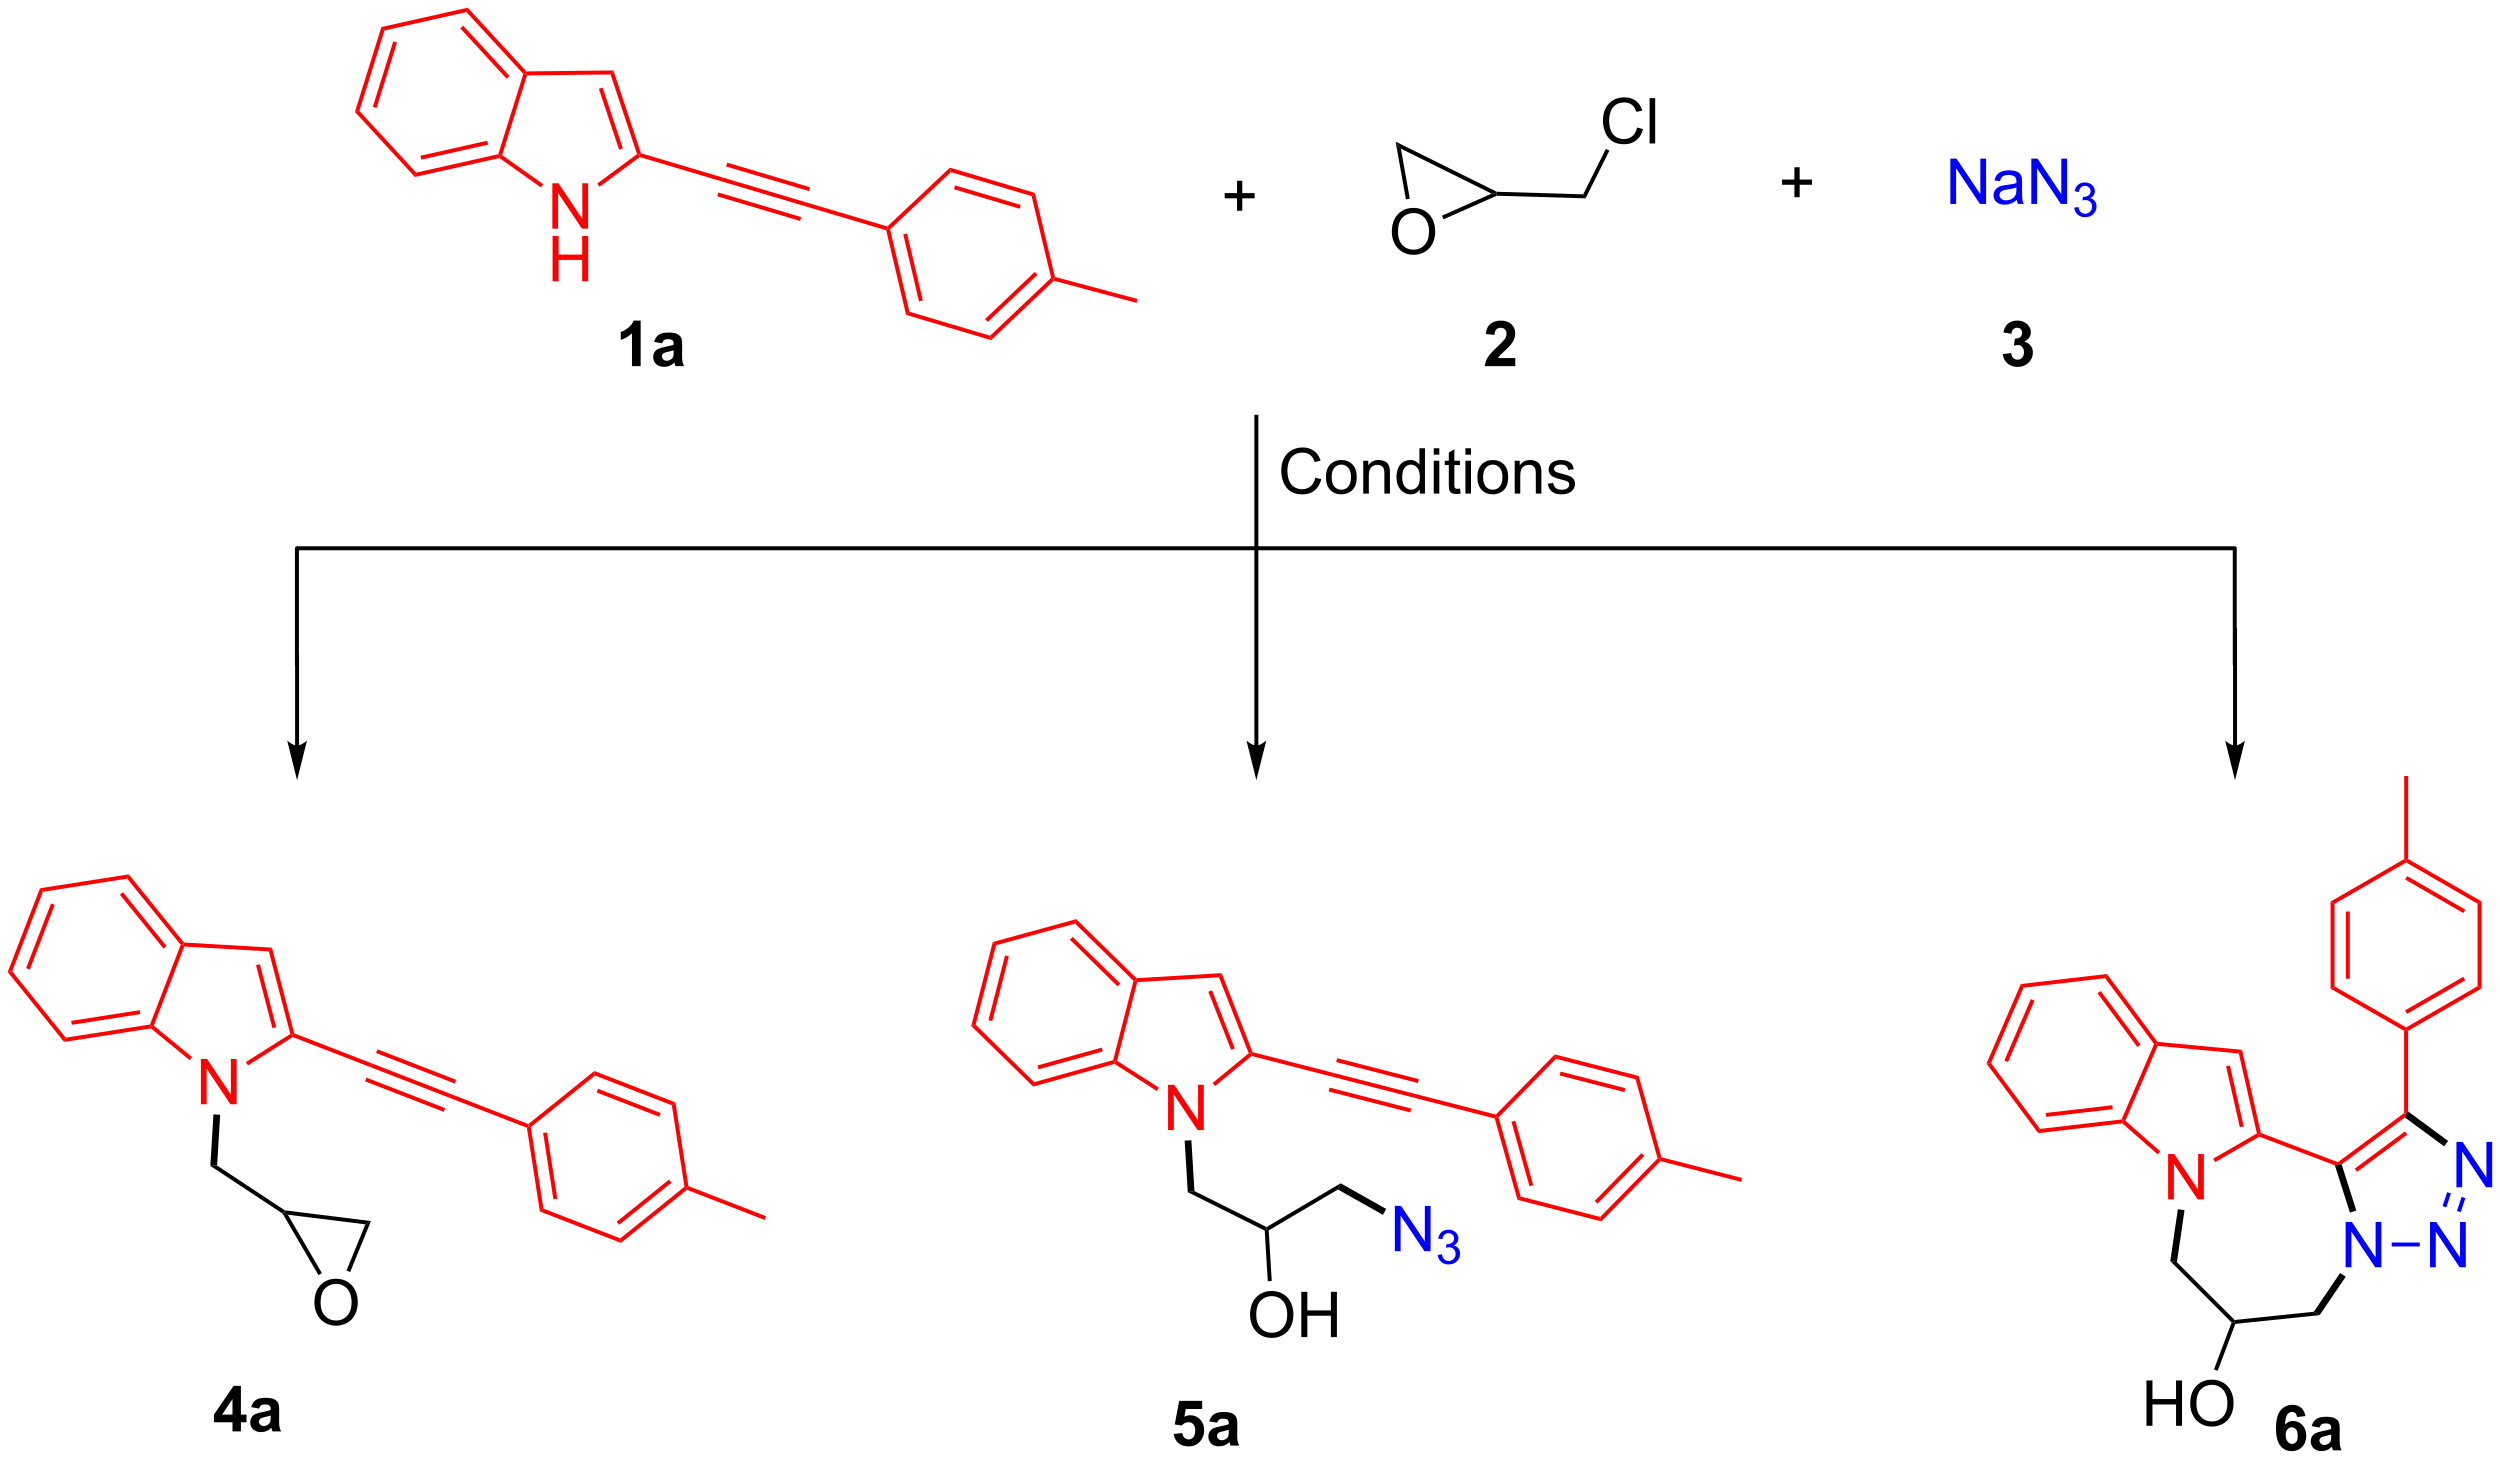 <?xml version="1.0" encoding="UTF-8"?>
<!DOCTYPE svg PUBLIC '-//W3C//DTD SVG 1.0//EN'
          'http://www.w3.org/TR/2001/REC-SVG-20010904/DTD/svg10.dtd'>
<svg stroke-dasharray="none" shape-rendering="auto" xmlns="http://www.w3.org/2000/svg" font-family="'Dialog'" text-rendering="auto" width="866" fill-opacity="1" color-interpolation="auto" color-rendering="auto" preserveAspectRatio="xMidYMid meet" font-size="12px" viewBox="0 0 866 506" fill="black" xmlns:xlink="http://www.w3.org/1999/xlink" stroke="black" image-rendering="auto" stroke-miterlimit="10" stroke-linecap="square" stroke-linejoin="miter" font-style="normal" stroke-width="1" height="506" stroke-dashoffset="0" font-weight="normal" stroke-opacity="1"
><!--Generated by the Batik Graphics2D SVG Generator--><defs id="genericDefs"
  /><g
  ><defs id="defs1"
    ><clipPath clipPathUnits="userSpaceOnUse" id="clipPath1"
      ><path d="M0.646 0.646 L325.37 0.646 L325.37 190.145 L0.646 190.145 L0.646 0.646 Z"
      /></clipPath
      ><clipPath clipPathUnits="userSpaceOnUse" id="clipPath2"
      ><path d="M-0.972 1.278 L-0.972 185.508 L314.724 185.508 L314.724 1.278 Z"
      /></clipPath
    ></defs
    ><g fill="red" transform="scale(2.667,2.667) translate(-0.646,-0.646) matrix(1.029,0,0,1.029,1.646,-0.669)" stroke="red"
    ><path d="M47.169 4.702 L47.561 5.127 L44.393 15.265 L43.83 15.391 ZM48.663 6.508 L46.085 14.757 L46.563 14.906 L49.14 6.657 Z" stroke="none" clip-path="url(#clipPath2)"
    /></g
    ><g fill="red" transform="matrix(2.743,0,0,2.743,2.667,-3.505)" stroke="red"
    ><path d="M43.83 15.391 L44.393 15.265 L51.589 23.077 L51.417 23.628 Z" stroke="none" clip-path="url(#clipPath2)"
    /></g
    ><g fill="red" transform="matrix(2.743,0,0,2.743,2.667,-3.505)" stroke="red"
    ><path d="M51.417 23.628 L51.589 23.077 L61.953 20.751 L62.148 20.964 L62.094 21.232 ZM52.234 21.432 L60.667 19.54 L60.557 19.052 L52.124 20.944 Z" stroke="none" clip-path="url(#clipPath2)"
    /></g
    ><g fill="red" transform="matrix(2.743,0,0,2.743,2.667,-3.505)" stroke="red"
    ><path d="M62.441 20.865 L62.148 20.964 L61.953 20.751 L65.12 10.613 L65.402 10.55 L65.586 10.798 Z" stroke="none" clip-path="url(#clipPath2)"
    /></g
    ><g fill="red" transform="matrix(2.743,0,0,2.743,2.667,-3.505)" stroke="red"
    ><path d="M65.51 10.299 L65.402 10.55 L65.12 10.613 L57.924 2.801 L58.096 2.25 ZM63.373 10.877 L57.518 4.521 L57.15 4.859 L63.005 11.216 Z" stroke="none" clip-path="url(#clipPath2)"
    /></g
    ><g fill="red" transform="matrix(2.743,0,0,2.743,2.667,-3.505)" stroke="red"
    ><path d="M58.096 2.25 L57.924 2.801 L47.561 5.127 L47.169 4.702 Z" stroke="none" clip-path="url(#clipPath2)"
    /></g
    ><g fill="red" transform="matrix(2.743,0,0,2.743,2.667,-3.505)" stroke="red"
    ><path d="M68.781 30.151 L68.781 24.424 L69.56 24.424 L72.567 28.919 L72.567 24.424 L73.294 24.424 L73.294 30.151 L72.515 30.151 L69.507 25.651 L69.507 30.151 L68.781 30.151 Z" stroke="none" clip-path="url(#clipPath2)"
    /></g
    ><g fill="red" transform="matrix(2.743,0,0,2.743,2.667,-3.505)" stroke="red"
    ><path d="M68.812 36.801 L68.812 31.074 L69.57 31.074 L69.57 33.426 L72.547 33.426 L72.547 31.074 L73.304 31.074 L73.304 36.801 L72.547 36.801 L72.547 34.1 L69.57 34.1 L69.57 36.801 L68.812 36.801 Z" stroke="none" clip-path="url(#clipPath2)"
    /></g
    ><g fill="red" transform="matrix(2.743,0,0,2.743,2.667,-3.505)" stroke="red"
    ><path d="M62.094 21.232 L62.148 20.964 L62.441 20.865 L67.626 24.543 L67.336 24.951 Z" stroke="none" clip-path="url(#clipPath2)"
    /></g
    ><g fill="red" transform="matrix(2.743,0,0,2.743,2.667,-3.505)" stroke="red"
    ><path d="M74.745 24.859 L74.448 24.457 L79.484 20.743 L79.778 20.836 L79.826 21.111 Z" stroke="none" clip-path="url(#clipPath2)"
    /></g
    ><g fill="red" transform="matrix(2.743,0,0,2.743,2.667,-3.505)" stroke="red"
    ><path d="M79.974 20.634 L79.778 20.836 L79.484 20.743 L76.132 10.679 L76.491 10.175 ZM77.688 20.02 L75.13 12.339 L74.656 12.497 L77.214 20.178 Z" stroke="none" clip-path="url(#clipPath2)"
    /></g
    ><g fill="red" transform="matrix(2.743,0,0,2.743,2.667,-3.505)" stroke="red"
    ><path d="M76.491 10.175 L76.132 10.679 L65.586 10.798 L65.402 10.55 L65.51 10.299 Z" stroke="none" clip-path="url(#clipPath2)"
    /></g
    ><g fill="red" transform="matrix(2.743,0,0,2.743,2.667,-3.505)" stroke="red"
    ><path d="M79.826 21.111 L79.778 20.836 L79.974 20.634 L90.306 23.705 L90.164 24.184 Z" stroke="none" clip-path="url(#clipPath2)"
    /></g
    ><g fill="red" transform="matrix(2.743,0,0,2.743,2.667,-3.505)" stroke="red"
    ><path d="M90.164 24.184 L90.306 23.705 L100.764 26.814 L100.621 27.293 ZM90.723 22.302 L101.181 25.411 L101.323 24.931 L90.866 21.823 ZM89.604 26.067 L100.062 29.175 L100.204 28.696 L89.747 25.587 Z" stroke="none" clip-path="url(#clipPath2)"
    /></g
    ><g fill="red" transform="matrix(2.743,0,0,2.743,2.667,-3.505)" stroke="red"
    ><path d="M100.621 27.293 L100.764 26.814 L111.084 29.881 L111.15 30.162 L110.94 30.36 Z" stroke="none" clip-path="url(#clipPath2)"
    /></g
    ><g transform="matrix(2.743,0,0,2.743,2.667,-3.505)"
    ><path d="M205.762 17.385 L206.52 17.576 Q206.283 18.51 205.663 19.003 Q205.043 19.492 204.15 19.492 Q203.223 19.492 202.642 19.115 Q202.064 18.737 201.759 18.023 Q201.457 17.307 201.457 16.487 Q201.457 15.591 201.798 14.927 Q202.142 14.26 202.772 13.914 Q203.403 13.568 204.161 13.568 Q205.02 13.568 205.606 14.005 Q206.192 14.443 206.423 15.237 L205.676 15.411 Q205.478 14.786 205.098 14.503 Q204.72 14.216 204.145 14.216 Q203.486 14.216 203.041 14.534 Q202.598 14.849 202.418 15.383 Q202.239 15.917 202.239 16.482 Q202.239 17.213 202.452 17.758 Q202.666 18.302 203.114 18.573 Q203.564 18.841 204.088 18.841 Q204.723 18.841 205.163 18.474 Q205.606 18.107 205.762 17.385 ZM207.349 19.393 L207.349 13.667 L208.052 13.667 L208.052 19.393 L207.349 19.393 Z" stroke="none" clip-path="url(#clipPath2)"
    /></g
    ><g transform="matrix(2.743,0,0,2.743,2.667,-3.505)"
    ><path d="M201.825 20.081 L202.272 20.305 L199.264 26.326 L198.96 25.817 Z" stroke="none" clip-path="url(#clipPath2)"
    /></g
    ><g transform="matrix(2.743,0,0,2.743,2.667,-3.505)"
    ><path d="M198.96 25.817 L199.264 26.326 L188.036 25.995 L187.986 25.744 L188.048 25.495 Z" stroke="none" clip-path="url(#clipPath2)"
    /></g
    ><g transform="matrix(2.743,0,0,2.743,2.667,-3.505)"
    ><path d="M174.795 30.57 Q174.795 29.143 175.56 28.338 Q176.326 27.531 177.537 27.531 Q178.329 27.531 178.964 27.911 Q179.602 28.289 179.935 28.966 Q180.271 29.643 180.271 30.502 Q180.271 31.375 179.92 32.062 Q179.568 32.749 178.922 33.104 Q178.279 33.458 177.532 33.458 Q176.724 33.458 176.086 33.067 Q175.451 32.674 175.123 32 Q174.795 31.322 174.795 30.57 ZM175.576 30.58 Q175.576 31.617 176.131 32.213 Q176.688 32.807 177.529 32.807 Q178.383 32.807 178.935 32.205 Q179.49 31.604 179.49 30.5 Q179.49 29.799 179.253 29.278 Q179.016 28.757 178.56 28.471 Q178.107 28.182 177.54 28.182 Q176.735 28.182 176.154 28.736 Q175.576 29.289 175.576 30.58 Z" stroke="none" clip-path="url(#clipPath2)"
    /></g
    ><g transform="matrix(2.743,0,0,2.743,2.667,-3.505)"
    ><path d="M187.398 25.731 L187.986 25.744 L188.036 25.995 L181.323 28.975 L181.12 28.518 Z" stroke="none" clip-path="url(#clipPath2)"
    /></g
    ><g transform="matrix(2.743,0,0,2.743,2.667,-3.505)"
    ><path d="M177.068 26.372 L176.576 26.461 L175.269 19.163 L175.936 20.051 Z" stroke="none" clip-path="url(#clipPath2)"
    /></g
    ><g transform="matrix(2.743,0,0,2.743,2.667,-3.505)"
    ><path d="M188.048 25.495 L187.986 25.744 L187.398 25.731 L175.936 20.051 L175.269 19.163 Z" stroke="none" clip-path="url(#clipPath2)"
    /></g
    ><g fill="blue" transform="matrix(2.743,0,0,2.743,2.667,-3.505)" stroke="blue"
    ><path d="M245.327 27.03 L245.327 21.303 L246.106 21.303 L249.114 25.798 L249.114 21.303 L249.84 21.303 L249.84 27.03 L249.062 27.03 L246.054 22.53 L246.054 27.03 L245.327 27.03 ZM253.73 26.517 Q253.339 26.85 252.977 26.988 Q252.618 27.124 252.204 27.124 Q251.519 27.124 251.151 26.791 Q250.784 26.455 250.784 25.936 Q250.784 25.632 250.922 25.379 Q251.063 25.127 251.287 24.975 Q251.511 24.822 251.792 24.744 Q252 24.689 252.417 24.64 Q253.269 24.538 253.672 24.397 Q253.675 24.252 253.675 24.212 Q253.675 23.783 253.477 23.608 Q253.206 23.369 252.675 23.369 Q252.18 23.369 251.943 23.543 Q251.706 23.718 251.594 24.158 L250.907 24.064 Q251 23.624 251.214 23.353 Q251.43 23.08 251.836 22.934 Q252.243 22.788 252.776 22.788 Q253.308 22.788 253.638 22.913 Q253.972 23.038 254.128 23.228 Q254.284 23.416 254.347 23.705 Q254.383 23.884 254.383 24.353 L254.383 25.291 Q254.383 26.272 254.428 26.533 Q254.472 26.791 254.605 27.03 L253.87 27.03 Q253.761 26.811 253.73 26.517 ZM253.672 24.947 Q253.29 25.103 252.524 25.212 Q252.089 25.275 251.909 25.353 Q251.73 25.431 251.631 25.582 Q251.534 25.733 251.534 25.916 Q251.534 26.197 251.748 26.384 Q251.961 26.572 252.37 26.572 Q252.776 26.572 253.092 26.395 Q253.409 26.218 253.558 25.908 Q253.672 25.671 253.672 25.205 L253.672 24.947 ZM255.554 27.03 L255.554 21.303 L256.332 21.303 L259.34 25.798 L259.34 21.303 L260.067 21.303 L260.067 27.03 L259.288 27.03 L256.28 22.53 L256.28 27.03 L255.554 27.03 Z" stroke="none" clip-path="url(#clipPath2)"
    /></g
    ><g fill="blue" transform="matrix(2.743,0,0,2.743,2.667,-3.505)" stroke="blue"
    ><path d="M260.974 27.495 L261.501 27.425 Q261.593 27.874 261.81 28.072 Q262.028 28.269 262.343 28.269 Q262.714 28.269 262.97 28.011 Q263.228 27.753 263.228 27.372 Q263.228 27.009 262.989 26.775 Q262.753 26.538 262.386 26.538 Q262.237 26.538 262.015 26.597 L262.073 26.134 Q262.126 26.14 262.157 26.14 Q262.495 26.14 262.765 25.964 Q263.034 25.788 263.034 25.421 Q263.034 25.132 262.837 24.943 Q262.642 24.751 262.331 24.751 Q262.023 24.751 261.817 24.945 Q261.612 25.138 261.554 25.525 L261.026 25.431 Q261.124 24.9 261.466 24.609 Q261.81 24.318 262.32 24.318 Q262.671 24.318 262.966 24.468 Q263.263 24.618 263.419 24.88 Q263.575 25.14 263.575 25.433 Q263.575 25.712 263.425 25.941 Q263.276 26.169 262.983 26.304 Q263.364 26.392 263.575 26.669 Q263.786 26.945 263.786 27.361 Q263.786 27.923 263.376 28.316 Q262.966 28.706 262.339 28.706 Q261.774 28.706 261.399 28.37 Q261.026 28.032 260.974 27.495 Z" stroke="none" clip-path="url(#clipPath2)"
    /></g
    ><g fill="red" transform="matrix(2.743,0,0,2.743,2.667,-3.505)" stroke="red"
    ><path d="M254.23 125.543 L254.574 126.006 L250.463 135.525 L249.89 135.592 ZM255.495 127.453 L252.147 135.203 L252.606 135.401 L255.954 127.651 Z" stroke="none" clip-path="url(#clipPath2)"
    /></g
    ><g fill="red" transform="matrix(2.743,0,0,2.743,2.667,-3.505)" stroke="red"
    ><path d="M249.89 135.592 L250.463 135.525 L256.652 143.845 L256.423 144.375 Z" stroke="none" clip-path="url(#clipPath2)"
    /></g
    ><g fill="red" transform="matrix(2.743,0,0,2.743,2.667,-3.505)" stroke="red"
    ><path d="M256.423 144.375 L256.652 143.845 L266.951 142.646 L267.123 142.878 L267.042 143.139 ZM257.444 142.325 L265.83 141.349 L265.773 140.852 L257.387 141.828 Z" stroke="none" clip-path="url(#clipPath2)"
    /></g
    ><g fill="red" transform="matrix(2.743,0,0,2.743,2.667,-3.505)" stroke="red"
    ><path d="M267.425 142.81 L267.123 142.878 L266.951 142.646 L271.062 133.127 L271.349 133.093 L271.507 133.359 Z" stroke="none" clip-path="url(#clipPath2)"
    /></g
    ><g fill="red" transform="matrix(2.743,0,0,2.743,2.667,-3.505)" stroke="red"
    ><path d="M271.483 132.855 L271.349 133.093 L271.062 133.127 L264.874 124.806 L265.103 124.276 ZM269.349 133.2 L264.311 126.426 L263.909 126.724 L268.948 133.499 Z" stroke="none" clip-path="url(#clipPath2)"
    /></g
    ><g fill="red" transform="matrix(2.743,0,0,2.743,2.667,-3.505)" stroke="red"
    ><path d="M265.103 124.276 L264.874 124.806 L254.574 126.006 L254.23 125.543 Z" stroke="none" clip-path="url(#clipPath2)"
    /></g
    ><g fill="red" transform="matrix(2.743,0,0,2.743,2.667,-3.505)" stroke="red"
    ><path d="M272.828 152.744 L272.828 147.018 L273.607 147.018 L276.615 151.512 L276.615 147.018 L277.341 147.018 L277.341 152.744 L276.563 152.744 L273.555 148.244 L273.555 152.744 L272.828 152.744 Z" stroke="none" clip-path="url(#clipPath2)"
    /></g
    ><g fill="red" transform="matrix(2.743,0,0,2.743,2.667,-3.505)" stroke="red"
    ><path d="M267.042 143.139 L267.123 142.878 L267.425 142.81 L271.836 146.679 L271.506 147.055 Z" stroke="none" clip-path="url(#clipPath2)"
    /></g
    ><g fill="red" transform="matrix(2.743,0,0,2.743,2.667,-3.505)" stroke="red"
    ><path d="M278.769 148.036 L278.519 147.603 L284.04 144.416 L284.325 144.54 L284.347 144.816 Z" stroke="none" clip-path="url(#clipPath2)"
    /></g
    ><g fill="red" transform="matrix(2.743,0,0,2.743,2.667,-3.505)" stroke="red"
    ><path d="M284.539 144.354 L284.325 144.54 L284.04 144.416 L281.757 134.32 L282.164 133.856 ZM282.374 143.525 L280.632 135.823 L280.144 135.933 L281.886 143.635 Z" stroke="none" clip-path="url(#clipPath2)"
    /></g
    ><g fill="red" transform="matrix(2.743,0,0,2.743,2.667,-3.505)" stroke="red"
    ><path d="M282.164 133.856 L281.757 134.32 L271.507 133.359 L271.349 133.093 L271.483 132.855 Z" stroke="none" clip-path="url(#clipPath2)"
    /></g
    ><g fill="red" transform="matrix(2.743,0,0,2.743,2.667,-3.505)" stroke="red"
    ><path d="M284.347 144.816 L284.325 144.54 L284.539 144.354 L294.26 148.047 L294.299 148.33 L293.889 148.441 Z" stroke="none" clip-path="url(#clipPath2)"
    /></g
    ><g fill="red" transform="matrix(2.743,0,0,2.743,2.667,-3.505)" stroke="red"
    ><path d="M294.74 148.314 L294.299 148.33 L294.26 148.047 L302.628 141.85 L302.878 141.976 L302.731 142.396 ZM296.695 149.257 L303.03 144.566 L302.732 144.164 L296.398 148.856 Z" stroke="none" clip-path="url(#clipPath2)"
    /></g
    ><g fill="red" transform="matrix(2.743,0,0,2.743,2.667,-3.505)" stroke="red"
    ><path d="M303.128 141.632 L302.878 141.976 L302.628 141.85 L302.628 131.463 L302.878 131.318 L303.128 131.462 Z" stroke="none" clip-path="url(#clipPath2)"
    /></g
    ><g transform="matrix(2.743,0,0,2.743,2.667,-3.505)"
    ><path d="M274.06 153.983 L274.902 154.106 L273.938 160.678 L273.098 160.545 Z" stroke="none" clip-path="url(#clipPath2)"
    /></g
    ><g transform="matrix(2.743,0,0,2.743,2.667,-3.505)"
    ><path d="M273.098 160.545 L273.938 160.678 L281.231 167.971 L281.138 168.232 L280.848 168.295 Z" stroke="none" clip-path="url(#clipPath2)"
    /></g
    ><g transform="matrix(2.743,0,0,2.743,2.667,-3.505)"
    ><path d="M281.318 168.465 L281.138 168.232 L281.231 167.971 L291.226 166.932 L291.965 167.358 Z" stroke="none" clip-path="url(#clipPath2)"
    /></g
    ><g fill="blue" transform="matrix(2.743,0,0,2.743,2.667,-3.505)" stroke="blue"
    ><path d="M295.246 161.313 L295.246 155.586 L296.025 155.586 L299.033 160.081 L299.033 155.586 L299.759 155.586 L299.759 161.313 L298.98 161.313 L295.973 156.813 L295.973 161.313 L295.246 161.313 Z" stroke="none" clip-path="url(#clipPath2)"
    /></g
    ><g fill="blue" transform="matrix(2.743,0,0,2.743,2.667,-3.505)" stroke="blue"
    ><path d="M305.905 161.313 L305.905 155.586 L306.683 155.586 L309.691 160.081 L309.691 155.586 L310.418 155.586 L310.418 161.313 L309.639 161.313 L306.631 156.813 L306.631 161.313 L305.905 161.313 Z" stroke="none" clip-path="url(#clipPath2)"
    /></g
    ><g fill="blue" transform="matrix(2.743,0,0,2.743,2.667,-3.505)" stroke="blue"
    ><path d="M301.062 158.688 L301.062 158.188 L304.605 158.188 L304.605 158.688 Z" stroke="none" clip-path="url(#clipPath2)"
    /></g
    ><g fill="blue" transform="matrix(2.743,0,0,2.743,2.667,-3.505)" stroke="blue"
    ><path d="M309.238 151.208 L309.238 145.482 L310.017 145.482 L313.025 149.976 L313.025 145.482 L313.752 145.482 L313.752 151.208 L312.973 151.208 L309.965 146.708 L309.965 151.208 L309.238 151.208 Z" stroke="none" clip-path="url(#clipPath2)"
    /></g
    ><g fill="blue" transform="matrix(2.743,0,0,2.743,2.667,-3.505)" stroke="blue"
    ><path d="M309.78 154.357 L309.305 154.2 L309.889 152.43 L310.364 152.587 ZM307.961 153.757 L308.545 151.986 L308.07 151.83 L307.486 153.6 Z" stroke="none" clip-path="url(#clipPath2)"
    /></g
    ><g transform="matrix(2.743,0,0,2.743,2.667,-3.505)"
    ><path d="M270.093 181.337 L270.093 175.611 L270.851 175.611 L270.851 177.962 L273.828 177.962 L273.828 175.611 L274.586 175.611 L274.586 181.337 L273.828 181.337 L273.828 178.637 L270.851 178.637 L270.851 181.337 L270.093 181.337 ZM275.618 178.548 Q275.618 177.121 276.384 176.316 Q277.149 175.509 278.36 175.509 Q279.152 175.509 279.787 175.889 Q280.425 176.267 280.759 176.944 Q281.095 177.621 281.095 178.48 Q281.095 179.353 280.743 180.04 Q280.392 180.728 279.746 181.082 Q279.102 181.436 278.355 181.436 Q277.548 181.436 276.91 181.046 Q276.274 180.652 275.946 179.978 Q275.618 179.301 275.618 178.548 ZM276.399 178.559 Q276.399 179.595 276.954 180.191 Q277.511 180.785 278.352 180.785 Q279.207 180.785 279.759 180.184 Q280.313 179.582 280.313 178.478 Q280.313 177.777 280.076 177.256 Q279.839 176.736 279.384 176.449 Q278.931 176.16 278.363 176.16 Q277.558 176.16 276.977 176.715 Q276.399 177.267 276.399 178.559 Z" stroke="none" clip-path="url(#clipPath2)"
    /></g
    ><g transform="matrix(2.743,0,0,2.743,2.667,-3.505)"
    ><path d="M280.848 168.295 L281.138 168.232 L281.318 168.465 L279.089 174.384 L278.621 174.208 Z" stroke="none" clip-path="url(#clipPath2)"
    /></g
    ><g transform="matrix(2.743,0,0,2.743,2.667,-3.505)"
    ><path d="M293.889 148.441 L294.299 148.33 L294.74 148.314 L296.595 154.15 L295.785 154.407 Z" stroke="none" clip-path="url(#clipPath2)"
    /></g
    ><g transform="matrix(2.743,0,0,2.743,2.667,-3.505)"
    ><path d="M308.191 145.363 L307.686 146.048 L302.731 142.396 L302.878 141.976 L303.128 141.632 Z" stroke="none" clip-path="url(#clipPath2)"
    /></g
    ><g transform="matrix(2.743,0,0,2.743,2.667,-3.505)"
    ><path d="M294.554 162.034 L295.258 162.512 L291.965 167.358 L291.226 166.932 Z" stroke="none" clip-path="url(#clipPath2)"
    /></g
    ><g fill="red" transform="matrix(2.743,0,0,2.743,2.667,-3.505)" stroke="red"
    ><path d="M4.082 113.451 L4.445 113.9 L0.57 123.942 L0 124.032 ZM5.473 115.373 L2.321 123.542 L2.788 123.722 L5.939 115.553 Z" stroke="none" clip-path="url(#clipPath2)"
    /></g
    ><g fill="red" transform="matrix(2.743,0,0,2.743,2.667,-3.505)" stroke="red"
    ><path d="M0 124.032 L0.57 123.942 L7.33 132.319 L7.122 132.857 Z" stroke="none" clip-path="url(#clipPath2)"
    /></g
    ><g fill="red" transform="matrix(2.743,0,0,2.743,2.667,-3.505)" stroke="red"
    ><path d="M7.122 132.857 L7.33 132.319 L17.969 130.659 L18.15 130.884 L18.078 131.148 ZM8.092 130.692 L16.746 129.342 L16.669 128.848 L8.015 130.198 Z" stroke="none" clip-path="url(#clipPath2)"
    /></g
    ><g fill="red" transform="matrix(2.743,0,0,2.743,2.667,-3.505)" stroke="red"
    ><path d="M18.448 130.805 L18.15 130.884 L17.969 130.659 L21.849 120.595 L22.135 120.55 L22.302 120.81 Z" stroke="none" clip-path="url(#clipPath2)"
    /></g
    ><g fill="red" transform="matrix(2.743,0,0,2.743,2.667,-3.505)" stroke="red"
    ><path d="M22.26 120.307 L22.135 120.55 L21.849 120.595 L15.079 112.234 L15.286 111.696 ZM20.06 120.751 L14.553 113.95 L14.164 114.264 L19.671 121.065 Z" stroke="none" clip-path="url(#clipPath2)"
    /></g
    ><g fill="red" transform="matrix(2.743,0,0,2.743,2.667,-3.505)" stroke="red"
    ><path d="M15.286 111.696 L15.079 112.234 L4.445 113.9 L4.082 113.451 Z" stroke="none" clip-path="url(#clipPath2)"
    /></g
    ><g fill="red" transform="matrix(2.743,0,0,2.743,2.667,-3.505)" stroke="red"
    ><path d="M24.396 140.728 L24.396 135.002 L25.174 135.002 L28.182 139.497 L28.182 135.002 L28.909 135.002 L28.909 140.728 L28.13 140.728 L25.122 136.228 L25.122 140.728 L24.396 140.728 Z" stroke="none" clip-path="url(#clipPath2)"
    /></g
    ><g fill="red" transform="matrix(2.743,0,0,2.743,2.667,-3.505)" stroke="red"
    ><path d="M18.078 131.148 L18.15 130.884 L18.448 130.805 L23.287 134.768 L22.971 135.154 Z" stroke="none" clip-path="url(#clipPath2)"
    /></g
    ><g fill="red" transform="matrix(2.743,0,0,2.743,2.667,-3.505)" stroke="red"
    ><path d="M30.345 135.82 L30.078 135.398 L35.689 131.85 L35.977 131.964 L36.004 132.243 Z" stroke="none" clip-path="url(#clipPath2)"
    /></g
    ><g fill="red" transform="matrix(2.743,0,0,2.743,2.667,-3.505)" stroke="red"
    ><path d="M36.187 131.777 L35.977 131.964 L35.689 131.85 L32.977 121.427 L33.369 120.949 ZM33.911 130.989 L31.842 123.042 L31.358 123.168 L33.427 131.115 Z" stroke="none" clip-path="url(#clipPath2)"
    /></g
    ><g fill="red" transform="matrix(2.743,0,0,2.743,2.667,-3.505)" stroke="red"
    ><path d="M33.369 120.949 L32.977 121.427 L22.302 120.81 L22.135 120.55 L22.26 120.307 Z" stroke="none" clip-path="url(#clipPath2)"
    /></g
    ><g fill="red" transform="matrix(2.743,0,0,2.743,2.667,-3.505)" stroke="red"
    ><path d="M36.004 132.243 L35.977 131.964 L36.187 131.777 L46.005 135.583 L45.824 136.049 Z" stroke="none" clip-path="url(#clipPath2)"
    /></g
    ><g fill="red" transform="matrix(2.743,0,0,2.743,2.667,-3.505)" stroke="red"
    ><path d="M45.824 136.049 L46.005 135.583 L55.942 139.434 L55.762 139.9 ZM46.518 134.26 L56.455 138.112 L56.636 137.646 L46.698 133.794 ZM45.131 137.838 L55.068 141.689 L55.249 141.223 L45.312 137.371 Z" stroke="none" clip-path="url(#clipPath2)"
    /></g
    ><g fill="red" transform="matrix(2.743,0,0,2.743,2.667,-3.505)" stroke="red"
    ><path d="M55.762 139.9 L55.942 139.434 L65.745 143.234 L65.789 143.519 L65.564 143.7 Z" stroke="none" clip-path="url(#clipPath2)"
    /></g
    ><g transform="matrix(2.743,0,0,2.743,2.667,-3.505)"
    ><path d="M25.59 148.509 L26.445 148.474 L34.998 154.128 L34.909 154.369 L34.722 154.545 Z" stroke="none" clip-path="url(#clipPath2)"
    /></g
    ><g transform="matrix(2.743,0,0,2.743,2.667,-3.505)"
    ><path d="M35.379 154.679 L34.909 154.369 L34.998 154.128 L45.877 155.48 L45.167 155.895 Z" stroke="none" clip-path="url(#clipPath2)"
    /></g
    ><g transform="matrix(2.743,0,0,2.743,2.667,-3.505)"
    ><path d="M38.733 165.802 Q38.733 164.375 39.498 163.57 Q40.264 162.763 41.475 162.763 Q42.267 162.763 42.902 163.143 Q43.54 163.521 43.873 164.198 Q44.209 164.875 44.209 165.734 Q44.209 166.607 43.858 167.294 Q43.506 167.982 42.86 168.336 Q42.217 168.69 41.47 168.69 Q40.663 168.69 40.025 168.299 Q39.389 167.906 39.061 167.232 Q38.733 166.555 38.733 165.802 ZM39.514 165.813 Q39.514 166.849 40.069 167.445 Q40.626 168.039 41.467 168.039 Q42.321 168.039 42.873 167.438 Q43.428 166.836 43.428 165.732 Q43.428 165.031 43.191 164.511 Q42.954 163.99 42.498 163.703 Q42.045 163.414 41.478 163.414 Q40.673 163.414 40.092 163.969 Q39.514 164.521 39.514 165.813 Z" stroke="none" clip-path="url(#clipPath2)"
    /></g
    ><g transform="matrix(2.743,0,0,2.743,2.667,-3.505)"
    ><path d="M45.167 155.895 L45.877 155.48 L43.249 161.918 L42.786 161.729 Z" stroke="none" clip-path="url(#clipPath2)"
    /></g
    ><g transform="matrix(2.743,0,0,2.743,2.667,-3.505)"
    ><path d="M34.722 154.545 L34.909 154.369 L35.379 154.679 L39.68 162.052 L39.248 162.304 Z" stroke="none" clip-path="url(#clipPath2)"
    /></g
    ><g fill="red" transform="matrix(2.743,0,0,2.743,2.667,-3.505)" stroke="red"
    ><path d="M124.405 120.239 L124.817 120.645 L122.237 130.687 L121.681 130.842 ZM125.95 121.936 L123.85 130.107 L124.335 130.231 L126.434 122.06 Z" stroke="none" clip-path="url(#clipPath2)"
    /></g
    ><g fill="red" transform="matrix(2.743,0,0,2.743,2.667,-3.505)" stroke="red"
    ><path d="M121.681 130.842 L122.237 130.687 L129.637 137.936 L129.494 138.495 Z" stroke="none" clip-path="url(#clipPath2)"
    /></g
    ><g fill="red" transform="matrix(2.743,0,0,2.743,2.667,-3.505)" stroke="red"
    ><path d="M129.494 138.495 L129.637 137.936 L139.601 135.156 L139.807 135.358 L139.767 135.629 ZM130.183 136.316 L138.296 134.052 L138.161 133.57 L130.048 135.834 Z" stroke="none" clip-path="url(#clipPath2)"
    /></g
    ><g fill="red" transform="matrix(2.743,0,0,2.743,2.667,-3.505)" stroke="red"
    ><path d="M140.094 135.245 L139.807 135.358 L139.601 135.156 L142.173 125.144 L142.451 125.066 L142.648 125.305 Z" stroke="none" clip-path="url(#clipPath2)"
    /></g
    ><g fill="red" transform="matrix(2.743,0,0,2.743,2.667,-3.505)" stroke="red"
    ><path d="M142.547 124.81 L142.451 125.066 L142.173 125.144 L134.791 117.912 L134.935 117.354 ZM140.5 125.481 L134.484 119.589 L134.135 119.946 L140.15 125.838 Z" stroke="none" clip-path="url(#clipPath2)"
    /></g
    ><g fill="red" transform="matrix(2.743,0,0,2.743,2.667,-3.505)" stroke="red"
    ><path d="M134.935 117.354 L134.791 117.912 L124.817 120.645 L124.405 120.239 Z" stroke="none" clip-path="url(#clipPath2)"
    /></g
    ><g fill="red" transform="matrix(2.743,0,0,2.743,2.667,-3.505)" stroke="red"
    ><path d="M146.537 144 L146.537 138.273 L147.316 138.273 L150.323 142.768 L150.323 138.273 L151.05 138.273 L151.05 144 L150.272 144 L147.264 139.5 L147.264 144 L146.537 144 Z" stroke="none" clip-path="url(#clipPath2)"
    /></g
    ><g fill="red" transform="matrix(2.743,0,0,2.743,2.667,-3.505)" stroke="red"
    ><path d="M139.767 135.629 L139.807 135.358 L140.094 135.245 L145.372 138.629 L145.102 139.049 Z" stroke="none" clip-path="url(#clipPath2)"
    /></g
    ><g fill="red" transform="matrix(2.743,0,0,2.743,2.667,-3.505)" stroke="red"
    ><path d="M152.479 138.426 L152.161 138.04 L156.728 134.284 L157.028 134.361 L157.088 134.635 Z" stroke="none" clip-path="url(#clipPath2)"
    /></g
    ><g fill="red" transform="matrix(2.743,0,0,2.743,2.667,-3.505)" stroke="red"
    ><path d="M157.214 134.151 L157.028 134.361 L156.728 134.284 L152.963 124.692 L153.296 124.171 ZM154.963 133.673 L152.084 126.34 L151.619 126.523 L154.498 133.856 Z" stroke="none" clip-path="url(#clipPath2)"
    /></g
    ><g fill="red" transform="matrix(2.743,0,0,2.743,2.667,-3.505)" stroke="red"
    ><path d="M153.296 124.171 L152.963 124.692 L142.648 125.305 L142.451 125.066 L142.547 124.81 Z" stroke="none" clip-path="url(#clipPath2)"
    /></g
    ><g fill="red" transform="matrix(2.743,0,0,2.743,2.667,-3.505)" stroke="red"
    ><path d="M157.088 134.635 L157.028 134.361 L157.214 134.151 L167.412 136.771 L167.288 137.256 Z" stroke="none" clip-path="url(#clipPath2)"
    /></g
    ><g fill="red" transform="matrix(2.743,0,0,2.743,2.667,-3.505)" stroke="red"
    ><path d="M167.288 137.256 L167.412 136.771 L177.735 139.423 L177.611 139.908 ZM167.765 135.397 L178.088 138.049 L178.212 137.565 L167.89 134.913 ZM166.81 139.114 L177.133 141.766 L177.258 141.281 L166.935 138.629 Z" stroke="none" clip-path="url(#clipPath2)"
    /></g
    ><g fill="red" transform="matrix(2.743,0,0,2.743,2.667,-3.505)" stroke="red"
    ><path d="M177.611 139.908 L177.735 139.423 L187.918 142.039 L187.995 142.317 L187.793 142.524 Z" stroke="none" clip-path="url(#clipPath2)"
    /></g
    ><g transform="matrix(2.743,0,0,2.743,2.667,-3.505)"
    ><path d="M149.026 151.832 L149.869 151.694 L158.973 156.24 L158.983 156.524 L158.742 156.683 Z" stroke="none" clip-path="url(#clipPath2)"
    /></g
    ><g transform="matrix(2.743,0,0,2.743,2.667,-3.505)"
    ><path d="M159.242 156.661 L158.983 156.524 L158.973 156.24 L168.329 150.708 L167.986 151.492 Z" stroke="none" clip-path="url(#clipPath2)"
    /></g
    ><g transform="matrix(2.743,0,0,2.743,2.667,-3.505)"
    ><path d="M156.891 167.348 Q156.891 165.921 157.656 165.117 Q158.422 164.309 159.633 164.309 Q160.425 164.309 161.06 164.69 Q161.698 165.067 162.031 165.744 Q162.367 166.421 162.367 167.281 Q162.367 168.153 162.016 168.84 Q161.664 169.528 161.018 169.882 Q160.375 170.236 159.628 170.236 Q158.82 170.236 158.182 169.846 Q157.547 169.452 157.219 168.778 Q156.891 168.101 156.891 167.348 ZM157.672 167.359 Q157.672 168.395 158.227 168.992 Q158.784 169.585 159.625 169.585 Q160.479 169.585 161.031 168.984 Q161.586 168.382 161.586 167.278 Q161.586 166.577 161.349 166.057 Q161.112 165.536 160.656 165.249 Q160.203 164.96 159.636 164.96 Q158.831 164.96 158.25 165.515 Q157.672 166.067 157.672 167.359 ZM163.366 170.137 L163.366 164.411 L164.124 164.411 L164.124 166.762 L167.1 166.762 L167.1 164.411 L167.858 164.411 L167.858 170.137 L167.1 170.137 L167.1 167.437 L164.124 167.437 L164.124 170.137 L163.366 170.137 Z" stroke="none" clip-path="url(#clipPath2)"
    /></g
    ><g transform="matrix(2.743,0,0,2.743,2.667,-3.505)"
    ><path d="M158.742 156.683 L158.983 156.524 L159.242 156.661 L159.629 163.045 L159.13 163.075 Z" stroke="none" clip-path="url(#clipPath2)"
    /></g
    ><g fill="blue" transform="matrix(2.743,0,0,2.743,2.667,-3.505)" stroke="blue"
    ><path d="M175.176 159.284 L175.176 153.557 L175.955 153.557 L178.963 158.052 L178.963 153.557 L179.689 153.557 L179.689 159.284 L178.911 159.284 L175.903 154.784 L175.903 159.284 L175.176 159.284 Z" stroke="none" clip-path="url(#clipPath2)"
    /></g
    ><g fill="blue" transform="matrix(2.743,0,0,2.743,2.667,-3.505)" stroke="blue"
    ><path d="M180.596 159.749 L181.124 159.678 Q181.215 160.128 181.432 160.325 Q181.651 160.522 181.965 160.522 Q182.337 160.522 182.592 160.264 Q182.85 160.006 182.85 159.626 Q182.85 159.262 182.612 159.028 Q182.375 158.792 182.008 158.792 Q181.86 158.792 181.637 158.85 L181.696 158.387 Q181.749 158.393 181.78 158.393 Q182.118 158.393 182.387 158.218 Q182.657 158.042 182.657 157.674 Q182.657 157.386 182.459 157.196 Q182.264 157.005 181.954 157.005 Q181.645 157.005 181.44 157.198 Q181.235 157.391 181.176 157.778 L180.649 157.684 Q180.747 157.153 181.088 156.862 Q181.432 156.571 181.942 156.571 Q182.293 156.571 182.588 156.721 Q182.885 156.872 183.042 157.133 Q183.198 157.393 183.198 157.686 Q183.198 157.965 183.047 158.194 Q182.899 158.423 182.606 158.557 Q182.987 158.645 183.198 158.923 Q183.409 159.198 183.409 159.614 Q183.409 160.177 182.999 160.569 Q182.588 160.96 181.962 160.96 Q181.397 160.96 181.022 160.624 Q180.649 160.286 180.596 159.749 Z" stroke="none" clip-path="url(#clipPath2)"
    /></g
    ><g fill="red" transform="matrix(2.743,0,0,2.743,2.667,-3.505)" stroke="red"
    ><path d="M110.94 30.36 L111.15 30.162 L111.427 30.245 L113.876 40.647 L113.455 41.044 ZM113.091 30.877 L115.083 39.336 L115.569 39.221 L113.578 30.762 Z" stroke="none" clip-path="url(#clipPath2)"
    /></g
    ><g fill="red" transform="matrix(2.743,0,0,2.743,2.667,-3.505)" stroke="red"
    ><path d="M113.455 41.044 L113.876 40.647 L124.056 43.674 L124.19 44.235 Z" stroke="none" clip-path="url(#clipPath2)"
    /></g
    ><g fill="red" transform="matrix(2.743,0,0,2.743,2.667,-3.505)" stroke="red"
    ><path d="M124.19 44.235 L124.056 43.674 L131.768 36.37 L132.044 36.452 L132.115 36.73 ZM123.768 41.931 L130.042 35.987 L129.699 35.624 L123.424 41.568 Z" stroke="none" clip-path="url(#clipPath2)"
    /></g
    ><g fill="red" transform="matrix(2.743,0,0,2.743,2.667,-3.505)" stroke="red"
    ><path d="M132.253 36.249 L132.044 36.452 L131.768 36.37 L129.298 26.04 L129.717 25.643 Z" stroke="none" clip-path="url(#clipPath2)"
    /></g
    ><g fill="red" transform="matrix(2.743,0,0,2.743,2.667,-3.505)" stroke="red"
    ><path d="M129.717 25.643 L129.298 26.04 L119.116 23.013 L118.983 22.452 ZM127.932 27.161 L119.644 24.697 L119.501 25.176 L127.79 27.64 Z" stroke="none" clip-path="url(#clipPath2)"
    /></g
    ><g fill="red" transform="matrix(2.743,0,0,2.743,2.667,-3.505)" stroke="red"
    ><path d="M118.983 22.452 L119.116 23.013 L111.427 30.245 L111.15 30.162 L111.084 29.881 Z" stroke="none" clip-path="url(#clipPath2)"
    /></g
    ><g fill="red" transform="matrix(2.743,0,0,2.743,2.667,-3.505)" stroke="red"
    ><path d="M132.115 36.73 L132.044 36.452 L132.253 36.249 L142.684 39.044 L142.554 39.527 Z" stroke="none" clip-path="url(#clipPath2)"
    /></g
    ><g fill="red" transform="matrix(2.743,0,0,2.743,2.667,-3.505)" stroke="red"
    ><path d="M65.564 143.7 L65.789 143.519 L66.058 143.624 L67.653 153.907 L67.203 154.269 ZM67.615 144.361 L68.913 152.733 L69.407 152.656 L68.109 144.284 Z" stroke="none" clip-path="url(#clipPath2)"
    /></g
    ><g fill="red" transform="matrix(2.743,0,0,2.743,2.667,-3.505)" stroke="red"
    ><path d="M67.203 154.269 L67.653 153.907 L77.356 157.668 L77.444 158.238 Z" stroke="none" clip-path="url(#clipPath2)"
    /></g
    ><g fill="red" transform="matrix(2.743,0,0,2.743,2.667,-3.505)" stroke="red"
    ><path d="M77.444 158.238 L77.356 157.668 L85.464 151.145 L85.734 151.25 L85.778 151.535 ZM77.216 155.951 L83.818 150.641 L83.504 150.251 L76.903 155.562 Z" stroke="none" clip-path="url(#clipPath2)"
    /></g
    ><g fill="red" transform="matrix(2.743,0,0,2.743,2.667,-3.505)" stroke="red"
    ><path d="M85.959 151.069 L85.734 151.25 L85.464 151.145 L83.87 140.862 L84.32 140.5 Z" stroke="none" clip-path="url(#clipPath2)"
    /></g
    ><g fill="red" transform="matrix(2.743,0,0,2.743,2.667,-3.505)" stroke="red"
    ><path d="M84.32 140.5 L83.87 140.862 L74.167 137.101 L74.079 136.53 ZM82.453 141.841 L74.554 138.779 L74.373 139.245 L82.272 142.307 Z" stroke="none" clip-path="url(#clipPath2)"
    /></g
    ><g fill="red" transform="matrix(2.743,0,0,2.743,2.667,-3.505)" stroke="red"
    ><path d="M74.079 136.53 L74.167 137.101 L66.058 143.624 L65.789 143.519 L65.745 143.234 Z" stroke="none" clip-path="url(#clipPath2)"
    /></g
    ><g fill="red" transform="matrix(2.743,0,0,2.743,2.667,-3.505)" stroke="red"
    ><path d="M85.778 151.535 L85.734 151.25 L85.959 151.069 L95.761 154.868 L95.581 155.334 Z" stroke="none" clip-path="url(#clipPath2)"
    /></g
    ><g fill="red" transform="matrix(2.743,0,0,2.743,2.667,-3.505)" stroke="red"
    ><path d="M187.793 142.524 L187.995 142.317 L188.275 142.389 L191.065 152.387 L190.661 152.799 ZM189.902 142.937 L192.173 151.076 L192.655 150.942 L190.384 142.803 Z" stroke="none" clip-path="url(#clipPath2)"
    /></g
    ><g fill="red" transform="matrix(2.743,0,0,2.743,2.667,-3.505)" stroke="red"
    ><path d="M190.661 152.799 L191.065 152.387 L201.103 154.965 L201.258 155.522 Z" stroke="none" clip-path="url(#clipPath2)"
    /></g
    ><g fill="red" transform="matrix(2.743,0,0,2.743,2.667,-3.505)" stroke="red"
    ><path d="M201.258 155.522 L201.103 154.965 L208.357 147.56 L208.637 147.632 L208.714 147.91 ZM200.764 153.285 L206.67 147.256 L206.313 146.906 L200.407 152.935 Z" stroke="none" clip-path="url(#clipPath2)"
    /></g
    ><g fill="red" transform="matrix(2.743,0,0,2.743,2.667,-3.505)" stroke="red"
    ><path d="M208.839 147.425 L208.637 147.632 L208.357 147.56 L205.571 137.573 L205.975 137.161 Z" stroke="none" clip-path="url(#clipPath2)"
    /></g
    ><g fill="red" transform="matrix(2.743,0,0,2.743,2.667,-3.505)" stroke="red"
    ><path d="M205.975 137.161 L205.571 137.573 L195.528 134.993 L195.373 134.437 ZM204.285 138.707 L196.107 136.607 L195.983 137.091 L204.16 139.192 Z" stroke="none" clip-path="url(#clipPath2)"
    /></g
    ><g fill="red" transform="matrix(2.743,0,0,2.743,2.667,-3.505)" stroke="red"
    ><path d="M195.373 134.437 L195.528 134.993 L188.275 142.389 L187.995 142.317 L187.918 142.039 Z" stroke="none" clip-path="url(#clipPath2)"
    /></g
    ><g fill="red" transform="matrix(2.743,0,0,2.743,2.667,-3.505)" stroke="red"
    ><path d="M208.714 147.91 L208.637 147.632 L208.839 147.425 L219.023 150.042 L218.898 150.526 Z" stroke="none" clip-path="url(#clipPath2)"
    /></g
    ><g transform="matrix(2.743,0,0,2.743,2.667,-3.505)"
    ><path d="M149.869 151.694 L149.026 151.832 L148.631 145.326 L149.48 145.274 Z" stroke="none" clip-path="url(#clipPath2)"
    /></g
    ><g transform="matrix(2.743,0,0,2.743,2.667,-3.505)"
    ><path d="M174.085 153.953 L173.668 154.694 L167.986 151.492 L168.329 150.708 Z" stroke="none" clip-path="url(#clipPath2)"
    /></g
    ><g transform="matrix(2.743,0,0,2.743,2.667,-3.505)"
    ><path d="M26.445 148.474 L25.59 148.509 L25.984 142.003 L26.833 142.054 Z" stroke="none" clip-path="url(#clipPath2)"
    /></g
    ><g fill="red" transform="matrix(2.743,0,0,2.743,2.667,-3.505)" stroke="red"
    ><path d="M303.128 131.462 L302.878 131.318 L302.878 131.03 L311.905 125.818 L312.405 126.107 ZM303 129.31 L310.352 125.066 L310.102 124.633 L302.75 128.877 Z" stroke="none" clip-path="url(#clipPath2)"
    /></g
    ><g fill="red" transform="matrix(2.743,0,0,2.743,2.667,-3.505)" stroke="red"
    ><path d="M312.405 126.107 L311.905 125.818 L311.905 115.402 L312.405 115.113 Z" stroke="none" clip-path="url(#clipPath2)"
    /></g
    ><g fill="red" transform="matrix(2.743,0,0,2.743,2.667,-3.505)" stroke="red"
    ><path d="M312.405 115.113 L311.905 115.402 L302.892 110.198 L302.892 109.909 L303.142 109.765 ZM310.354 116.153 L303.017 111.916 L302.767 112.349 L310.104 116.585 Z" stroke="none" clip-path="url(#clipPath2)"
    /></g
    ><g fill="red" transform="matrix(2.743,0,0,2.743,2.667,-3.505)" stroke="red"
    ><path d="M302.642 109.765 L302.892 109.909 L302.892 110.198 L293.845 115.421 L293.345 115.132 Z" stroke="none" clip-path="url(#clipPath2)"
    /></g
    ><g fill="red" transform="matrix(2.743,0,0,2.743,2.667,-3.505)" stroke="red"
    ><path d="M293.345 115.132 L293.845 115.421 L293.845 125.846 L293.345 126.135 ZM295.274 116.39 L295.274 124.874 L295.774 124.874 L295.774 116.39 Z" stroke="none" clip-path="url(#clipPath2)"
    /></g
    ><g fill="red" transform="matrix(2.743,0,0,2.743,2.667,-3.505)" stroke="red"
    ><path d="M293.345 126.135 L293.845 125.846 L302.878 131.03 L302.878 131.318 L302.628 131.463 Z" stroke="none" clip-path="url(#clipPath2)"
    /></g
    ><g fill="red" transform="matrix(2.743,0,0,2.743,2.667,-3.505)" stroke="red"
    ><path d="M303.142 109.765 L302.892 109.909 L302.642 109.765 L302.642 99.271 L303.142 99.271 Z" stroke="none" clip-path="url(#clipPath2)"
    /></g
    ><g stroke-width="0.5" transform="matrix(2.743,0,0,2.743,2.667,-3.505)" stroke-linejoin="round" stroke-linecap="round"
    ><path fill="none" d="M281.247 85.199 L281.247 70.516 L36.524 70.516 L36.524 85.199" clip-path="url(#clipPath2)"
    /></g
    ><g transform="matrix(2.743,0,0,2.743,2.667,-3.505)"
    ><path d="M157.938 95.428 L157.938 53.915 L157.938 53.665 L157.438 53.665 L157.438 53.915 L157.438 95.428 L157.438 95.678 L157.938 95.678 L157.938 95.428 ZM157.688 99.803 L158.938 94.803 C158.938 94.803 158.235 95.428 157.688 95.428 C157.141 95.428 156.438 94.803 156.438 94.803 Z" stroke="none" clip-path="url(#clipPath2)"
    /></g
    ><g transform="matrix(2.743,0,0,2.743,2.667,-3.505)"
    ><path d="M36.794 95.428 L36.794 84.206 L36.794 83.956 L36.294 83.956 L36.294 84.206 L36.294 95.428 L36.294 95.678 L36.794 95.678 L36.794 95.428 ZM36.544 99.803 L37.794 94.803 C37.794 94.803 37.091 95.428 36.544 95.428 C35.998 95.428 35.294 94.803 35.294 94.803 Z" stroke="none" clip-path="url(#clipPath2)"
    /></g
    ><g transform="matrix(2.743,0,0,2.743,2.667,-3.505)"
    ><path d="M281.529 95.428 L281.529 80.864 L281.529 80.614 L281.029 80.614 L281.029 80.864 L281.029 95.428 L281.029 95.678 L281.529 95.678 L281.529 95.428 ZM281.279 99.803 L282.529 94.803 C282.529 94.803 281.826 95.428 281.279 95.428 C280.733 95.428 280.029 94.803 280.029 94.803 Z" stroke="none" clip-path="url(#clipPath2)"
    /></g
    ><g transform="matrix(2.743,0,0,2.743,2.667,-3.505)"
    ><path d="M165.135 61.604 L165.892 61.794 Q165.655 62.729 165.036 63.221 Q164.416 63.711 163.523 63.711 Q162.595 63.711 162.015 63.333 Q161.437 62.956 161.132 62.242 Q160.83 61.526 160.83 60.706 Q160.83 59.81 161.171 59.146 Q161.515 58.479 162.145 58.133 Q162.775 57.786 163.533 57.786 Q164.392 57.786 164.978 58.224 Q165.564 58.661 165.796 59.456 L165.049 59.63 Q164.851 59.005 164.47 58.721 Q164.093 58.435 163.517 58.435 Q162.858 58.435 162.413 58.752 Q161.97 59.068 161.791 59.601 Q161.611 60.135 161.611 60.7 Q161.611 61.432 161.825 61.976 Q162.038 62.521 162.486 62.791 Q162.937 63.06 163.46 63.06 Q164.095 63.06 164.536 62.693 Q164.978 62.325 165.135 61.604 ZM166.474 61.536 Q166.474 60.385 167.115 59.831 Q167.651 59.37 168.42 59.37 Q169.276 59.37 169.818 59.929 Q170.362 60.489 170.362 61.479 Q170.362 62.279 170.12 62.739 Q169.881 63.198 169.422 63.453 Q168.964 63.706 168.42 63.706 Q167.55 63.706 167.011 63.148 Q166.474 62.588 166.474 61.536 ZM167.198 61.536 Q167.198 62.333 167.545 62.732 Q167.894 63.127 168.42 63.127 Q168.943 63.127 169.29 62.729 Q169.638 62.331 169.638 61.513 Q169.638 60.745 169.29 60.349 Q168.94 59.95 168.42 59.95 Q167.894 59.95 167.545 60.346 Q167.198 60.739 167.198 61.536 ZM171.187 63.612 L171.187 59.463 L171.819 59.463 L171.819 60.052 Q172.275 59.37 173.14 59.37 Q173.515 59.37 173.827 59.505 Q174.142 59.638 174.299 59.857 Q174.455 60.075 174.517 60.377 Q174.556 60.573 174.556 61.06 L174.556 63.612 L173.853 63.612 L173.853 61.088 Q173.853 60.659 173.77 60.445 Q173.689 60.232 173.481 60.107 Q173.273 59.979 172.991 59.979 Q172.541 59.979 172.215 60.265 Q171.89 60.549 171.89 61.346 L171.89 63.612 L171.187 63.612 ZM178.326 63.612 L178.326 63.088 Q177.933 63.706 177.167 63.706 Q176.67 63.706 176.253 63.432 Q175.839 63.159 175.61 62.669 Q175.381 62.177 175.381 61.541 Q175.381 60.919 175.586 60.414 Q175.795 59.909 176.209 59.64 Q176.623 59.37 177.136 59.37 Q177.511 59.37 177.803 59.529 Q178.097 59.685 178.279 59.94 L178.279 57.885 L178.98 57.885 L178.98 63.612 L178.326 63.612 ZM176.105 61.541 Q176.105 62.338 176.44 62.734 Q176.776 63.127 177.232 63.127 Q177.693 63.127 178.016 62.75 Q178.339 62.372 178.339 61.599 Q178.339 60.747 178.011 60.349 Q177.683 59.95 177.201 59.95 Q176.732 59.95 176.417 60.333 Q176.105 60.716 176.105 61.541 ZM180.088 58.693 L180.088 57.885 L180.791 57.885 L180.791 58.693 L180.088 58.693 ZM180.088 63.612 L180.088 59.463 L180.791 59.463 L180.791 63.612 L180.088 63.612 ZM183.396 62.982 L183.498 63.604 Q183.201 63.666 182.967 63.666 Q182.584 63.666 182.373 63.547 Q182.162 63.424 182.076 63.226 Q181.99 63.029 181.99 62.396 L181.99 60.01 L181.474 60.01 L181.474 59.463 L181.99 59.463 L181.99 58.435 L182.69 58.013 L182.69 59.463 L183.396 59.463 L183.396 60.01 L182.69 60.01 L182.69 62.435 Q182.69 62.737 182.727 62.823 Q182.763 62.909 182.847 62.961 Q182.933 63.01 183.089 63.01 Q183.206 63.01 183.396 62.982 ZM184.088 58.693 L184.088 57.885 L184.791 57.885 L184.791 58.693 L184.088 58.693 ZM184.088 63.612 L184.088 59.463 L184.791 59.463 L184.791 63.612 L184.088 63.612 ZM185.599 61.536 Q185.599 60.385 186.24 59.831 Q186.776 59.37 187.545 59.37 Q188.401 59.37 188.943 59.929 Q189.487 60.489 189.487 61.479 Q189.487 62.279 189.245 62.739 Q189.006 63.198 188.547 63.453 Q188.089 63.706 187.545 63.706 Q186.675 63.706 186.136 63.148 Q185.599 62.588 185.599 61.536 ZM186.323 61.536 Q186.323 62.333 186.67 62.732 Q187.019 63.127 187.545 63.127 Q188.068 63.127 188.415 62.729 Q188.763 62.331 188.763 61.513 Q188.763 60.745 188.415 60.349 Q188.065 59.95 187.545 59.95 Q187.019 59.95 186.67 60.346 Q186.323 60.739 186.323 61.536 ZM190.312 63.612 L190.312 59.463 L190.944 59.463 L190.944 60.052 Q191.4 59.37 192.265 59.37 Q192.64 59.37 192.952 59.505 Q193.267 59.638 193.424 59.857 Q193.58 60.075 193.642 60.377 Q193.681 60.573 193.681 61.06 L193.681 63.612 L192.978 63.612 L192.978 61.088 Q192.978 60.659 192.895 60.445 Q192.814 60.232 192.606 60.107 Q192.398 59.979 192.116 59.979 Q191.666 59.979 191.34 60.265 Q191.015 60.549 191.015 61.346 L191.015 63.612 L190.312 63.612 ZM194.48 62.372 L195.175 62.263 Q195.232 62.682 195.5 62.906 Q195.769 63.127 196.248 63.127 Q196.732 63.127 196.967 62.929 Q197.201 62.732 197.201 62.466 Q197.201 62.229 196.995 62.091 Q196.849 61.997 196.276 61.854 Q195.503 61.659 195.203 61.515 Q194.904 61.372 194.75 61.122 Q194.597 60.87 194.597 60.565 Q194.597 60.286 194.722 60.052 Q194.849 59.815 195.068 59.659 Q195.232 59.536 195.516 59.453 Q195.8 59.37 196.123 59.37 Q196.612 59.37 196.98 59.51 Q197.349 59.651 197.524 59.89 Q197.701 60.13 197.769 60.534 L197.081 60.627 Q197.034 60.307 196.808 60.127 Q196.584 59.948 196.175 59.948 Q195.69 59.948 195.482 60.109 Q195.276 60.268 195.276 60.482 Q195.276 60.62 195.362 60.729 Q195.448 60.841 195.631 60.916 Q195.737 60.956 196.253 61.096 Q196.998 61.294 197.292 61.422 Q197.589 61.549 197.756 61.791 Q197.925 62.034 197.925 62.393 Q197.925 62.745 197.719 63.054 Q197.513 63.364 197.125 63.536 Q196.74 63.706 196.253 63.706 Q195.443 63.706 195.019 63.37 Q194.597 63.034 194.48 62.372 Z" stroke="none" clip-path="url(#clipPath2)"
    /></g
    ><g transform="matrix(2.743,0,0,2.743,2.667,-3.505)"
    ><path d="M155.248 27.892 L155.248 26.322 L153.688 26.322 L153.688 25.665 L155.248 25.665 L155.248 24.108 L155.912 24.108 L155.912 25.665 L157.47 25.665 L157.47 26.322 L155.912 26.322 L155.912 27.892 L155.248 27.892 Z" stroke="none" clip-path="url(#clipPath2)"
    /></g
    ><g transform="matrix(2.743,0,0,2.743,2.667,-3.505)"
    ><path d="M225.635 26.181 L225.635 24.611 L224.076 24.611 L224.076 23.955 L225.635 23.955 L225.635 22.398 L226.299 22.398 L226.299 23.955 L227.857 23.955 L227.857 24.611 L226.299 24.611 L226.299 26.181 L225.635 26.181 Z" stroke="none" clip-path="url(#clipPath2)"
    /></g
    ><g transform="matrix(2.743,0,0,2.743,2.667,-3.505)"
    ><path d="M79.933 47.514 L78.837 47.514 L78.837 43.377 Q78.235 43.939 77.418 44.21 L77.418 43.212 Q77.847 43.072 78.35 42.681 Q78.855 42.288 79.043 41.764 L79.933 41.764 L79.933 47.514 ZM82.63 44.632 L81.632 44.452 Q81.802 43.85 82.21 43.561 Q82.622 43.272 83.429 43.272 Q84.164 43.272 84.523 43.447 Q84.882 43.619 85.028 43.887 Q85.177 44.155 85.177 44.869 L85.164 46.15 Q85.164 46.697 85.216 46.957 Q85.27 47.218 85.414 47.514 L84.328 47.514 Q84.286 47.405 84.224 47.189 Q84.195 47.093 84.184 47.061 Q83.903 47.335 83.583 47.473 Q83.263 47.608 82.898 47.608 Q82.257 47.608 81.888 47.262 Q81.52 46.913 81.52 46.382 Q81.52 46.03 81.687 45.754 Q81.856 45.478 82.158 45.332 Q82.46 45.186 83.031 45.077 Q83.802 44.931 84.099 44.806 L84.099 44.697 Q84.099 44.382 83.942 44.246 Q83.786 44.111 83.351 44.111 Q83.059 44.111 82.895 44.228 Q82.731 44.343 82.63 44.632 ZM84.099 45.522 Q83.888 45.593 83.429 45.692 Q82.974 45.788 82.833 45.882 Q82.617 46.033 82.617 46.267 Q82.617 46.499 82.789 46.668 Q82.96 46.835 83.226 46.835 Q83.523 46.835 83.794 46.639 Q83.992 46.491 84.054 46.275 Q84.099 46.134 84.099 45.741 L84.099 45.522 Z" stroke="none" clip-path="url(#clipPath2)"
    /></g
    ><g transform="matrix(2.743,0,0,2.743,2.667,-3.505)"
    ><path d="M190.379 46.494 L190.379 47.514 L186.532 47.514 Q186.595 46.936 186.907 46.418 Q187.22 45.9 188.142 45.046 Q188.884 44.353 189.05 44.108 Q189.277 43.767 189.277 43.436 Q189.277 43.069 189.079 42.871 Q188.884 42.673 188.535 42.673 Q188.191 42.673 187.988 42.882 Q187.785 43.087 187.754 43.569 L186.66 43.46 Q186.759 42.554 187.274 42.16 Q187.79 41.764 188.563 41.764 Q189.41 41.764 189.894 42.223 Q190.379 42.679 190.379 43.358 Q190.379 43.744 190.24 44.095 Q190.102 44.444 189.8 44.827 Q189.602 45.08 189.082 45.556 Q188.563 46.033 188.423 46.189 Q188.285 46.345 188.199 46.494 L190.379 46.494 Z" stroke="none" clip-path="url(#clipPath2)"
    /></g
    ><g transform="matrix(2.743,0,0,2.743,2.667,-3.505)"
    ><path d="M251.946 45.994 L253.009 45.866 Q253.058 46.272 253.28 46.489 Q253.504 46.702 253.821 46.702 Q254.16 46.702 254.392 46.444 Q254.626 46.186 254.626 45.749 Q254.626 45.335 254.402 45.093 Q254.181 44.85 253.86 44.85 Q253.649 44.85 253.355 44.931 L253.477 44.038 Q253.923 44.048 254.157 43.845 Q254.392 43.639 254.392 43.298 Q254.392 43.009 254.22 42.837 Q254.048 42.666 253.761 42.666 Q253.48 42.666 253.28 42.861 Q253.082 43.056 253.04 43.431 L252.027 43.259 Q252.134 42.741 252.345 42.431 Q252.558 42.119 252.939 41.942 Q253.321 41.764 253.793 41.764 Q254.602 41.764 255.089 42.28 Q255.493 42.702 255.493 43.233 Q255.493 43.986 254.668 44.436 Q255.16 44.541 255.454 44.908 Q255.751 45.275 255.751 45.796 Q255.751 46.548 255.199 47.082 Q254.649 47.614 253.829 47.614 Q253.05 47.614 252.537 47.166 Q252.027 46.718 251.946 45.994 Z" stroke="none" clip-path="url(#clipPath2)"
    /></g
    ><g transform="matrix(2.743,0,0,2.743,2.667,-3.505)"
    ><path d="M28.386 182.041 L28.386 180.887 L26.043 180.887 L26.043 179.926 L28.527 176.291 L29.449 176.291 L29.449 179.923 L30.16 179.923 L30.16 180.887 L29.449 180.887 L29.449 182.041 L28.386 182.041 ZM28.386 179.923 L28.386 177.965 L27.071 179.923 L28.386 179.923 ZM31.739 179.158 L30.742 178.978 Q30.911 178.376 31.32 178.088 Q31.731 177.798 32.539 177.798 Q33.273 177.798 33.632 177.973 Q33.992 178.145 34.138 178.413 Q34.286 178.681 34.286 179.395 L34.273 180.676 Q34.273 181.223 34.325 181.483 Q34.38 181.744 34.523 182.041 L33.437 182.041 Q33.395 181.931 33.333 181.715 Q33.304 181.619 33.294 181.588 Q33.013 181.861 32.692 181.999 Q32.372 182.134 32.007 182.134 Q31.367 182.134 30.997 181.788 Q30.63 181.439 30.63 180.908 Q30.63 180.556 30.796 180.28 Q30.966 180.004 31.268 179.858 Q31.57 179.713 32.14 179.603 Q32.911 179.457 33.208 179.332 L33.208 179.223 Q33.208 178.908 33.052 178.772 Q32.895 178.637 32.461 178.637 Q32.169 178.637 32.005 178.754 Q31.841 178.869 31.739 179.158 ZM33.208 180.048 Q32.997 180.119 32.539 180.218 Q32.083 180.314 31.942 180.408 Q31.726 180.559 31.726 180.793 Q31.726 181.025 31.898 181.194 Q32.07 181.361 32.336 181.361 Q32.632 181.361 32.903 181.166 Q33.101 181.017 33.164 180.801 Q33.208 180.66 33.208 180.267 L33.208 180.048 Z" stroke="none" clip-path="url(#clipPath2)"
    /></g
    ><g transform="matrix(2.743,0,0,2.743,2.667,-3.505)"
    ><path d="M147.246 182.363 L148.339 182.252 Q148.386 182.621 148.615 182.84 Q148.847 183.056 149.147 183.056 Q149.49 183.056 149.727 182.778 Q149.967 182.496 149.967 181.934 Q149.967 181.408 149.73 181.145 Q149.496 180.879 149.115 180.879 Q148.644 180.879 148.269 181.298 L147.379 181.168 L147.941 178.189 L150.842 178.189 L150.842 179.215 L148.772 179.215 L148.6 180.189 Q148.967 180.004 149.35 180.004 Q150.082 180.004 150.589 180.535 Q151.097 181.067 151.097 181.916 Q151.097 182.621 150.686 183.176 Q150.129 183.936 149.136 183.936 Q148.342 183.936 147.842 183.509 Q147.342 183.082 147.246 182.363 ZM152.734 180.955 L151.737 180.775 Q151.906 180.173 152.315 179.884 Q152.726 179.595 153.533 179.595 Q154.268 179.595 154.627 179.77 Q154.987 179.942 155.132 180.21 Q155.281 180.478 155.281 181.192 L155.268 182.473 Q155.268 183.02 155.32 183.28 Q155.375 183.541 155.518 183.838 L154.432 183.838 Q154.39 183.728 154.328 183.512 Q154.299 183.416 154.289 183.384 Q154.007 183.658 153.687 183.796 Q153.367 183.931 153.002 183.931 Q152.362 183.931 151.992 183.585 Q151.625 183.236 151.625 182.705 Q151.625 182.353 151.791 182.077 Q151.96 181.801 152.263 181.655 Q152.565 181.509 153.135 181.4 Q153.906 181.254 154.203 181.129 L154.203 181.02 Q154.203 180.705 154.046 180.569 Q153.89 180.434 153.455 180.434 Q153.164 180.434 153 180.551 Q152.835 180.666 152.734 180.955 ZM154.203 181.845 Q153.992 181.916 153.533 182.015 Q153.078 182.111 152.937 182.205 Q152.721 182.356 152.721 182.59 Q152.721 182.822 152.893 182.991 Q153.065 183.158 153.33 183.158 Q153.627 183.158 153.898 182.963 Q154.096 182.814 154.158 182.598 Q154.203 182.457 154.203 182.064 L154.203 181.845 Z" stroke="none" clip-path="url(#clipPath2)"
    /></g
    ><g transform="matrix(2.743,0,0,2.743,2.667,-3.505)"
    ><path d="M290.168 180.111 L289.105 180.228 Q289.066 179.9 288.902 179.744 Q288.738 179.588 288.475 179.588 Q288.128 179.588 287.886 179.9 Q287.647 180.213 287.584 181.202 Q287.996 180.718 288.605 180.718 Q289.293 180.718 289.782 181.241 Q290.272 181.765 290.272 182.593 Q290.272 183.47 289.756 184.004 Q289.24 184.535 288.433 184.535 Q287.566 184.535 287.006 183.861 Q286.449 183.186 286.449 181.65 Q286.449 180.077 287.03 179.382 Q287.613 178.686 288.543 178.686 Q289.194 178.686 289.621 179.051 Q290.05 179.416 290.168 180.111 ZM287.678 182.507 Q287.678 183.041 287.923 183.332 Q288.17 183.624 288.488 183.624 Q288.793 183.624 288.996 183.387 Q289.199 183.147 289.199 182.603 Q289.199 182.046 288.98 181.785 Q288.761 181.525 288.433 181.525 Q288.115 181.525 287.897 181.775 Q287.678 182.022 287.678 182.507 ZM291.953 181.554 L290.955 181.374 Q291.125 180.772 291.534 180.483 Q291.945 180.194 292.752 180.194 Q293.487 180.194 293.846 180.369 Q294.205 180.541 294.351 180.809 Q294.5 181.077 294.5 181.791 L294.487 183.072 Q294.487 183.619 294.539 183.879 Q294.593 184.14 294.737 184.436 L293.651 184.436 Q293.609 184.327 293.546 184.111 Q293.518 184.015 293.507 183.983 Q293.226 184.257 292.906 184.395 Q292.586 184.53 292.221 184.53 Q291.58 184.53 291.211 184.184 Q290.843 183.835 290.843 183.304 Q290.843 182.952 291.01 182.676 Q291.179 182.4 291.481 182.254 Q291.784 182.108 292.354 181.999 Q293.125 181.853 293.421 181.728 L293.421 181.619 Q293.421 181.304 293.265 181.168 Q293.109 181.033 292.674 181.033 Q292.382 181.033 292.218 181.15 Q292.054 181.265 291.953 181.554 ZM293.421 182.444 Q293.211 182.515 292.752 182.614 Q292.296 182.71 292.156 182.804 Q291.94 182.955 291.94 183.189 Q291.94 183.421 292.112 183.59 Q292.284 183.757 292.549 183.757 Q292.846 183.757 293.117 183.561 Q293.315 183.413 293.377 183.197 Q293.421 183.056 293.421 182.663 L293.421 182.444 Z" stroke="none" clip-path="url(#clipPath2)"
    /></g
  ></g
></svg
>
